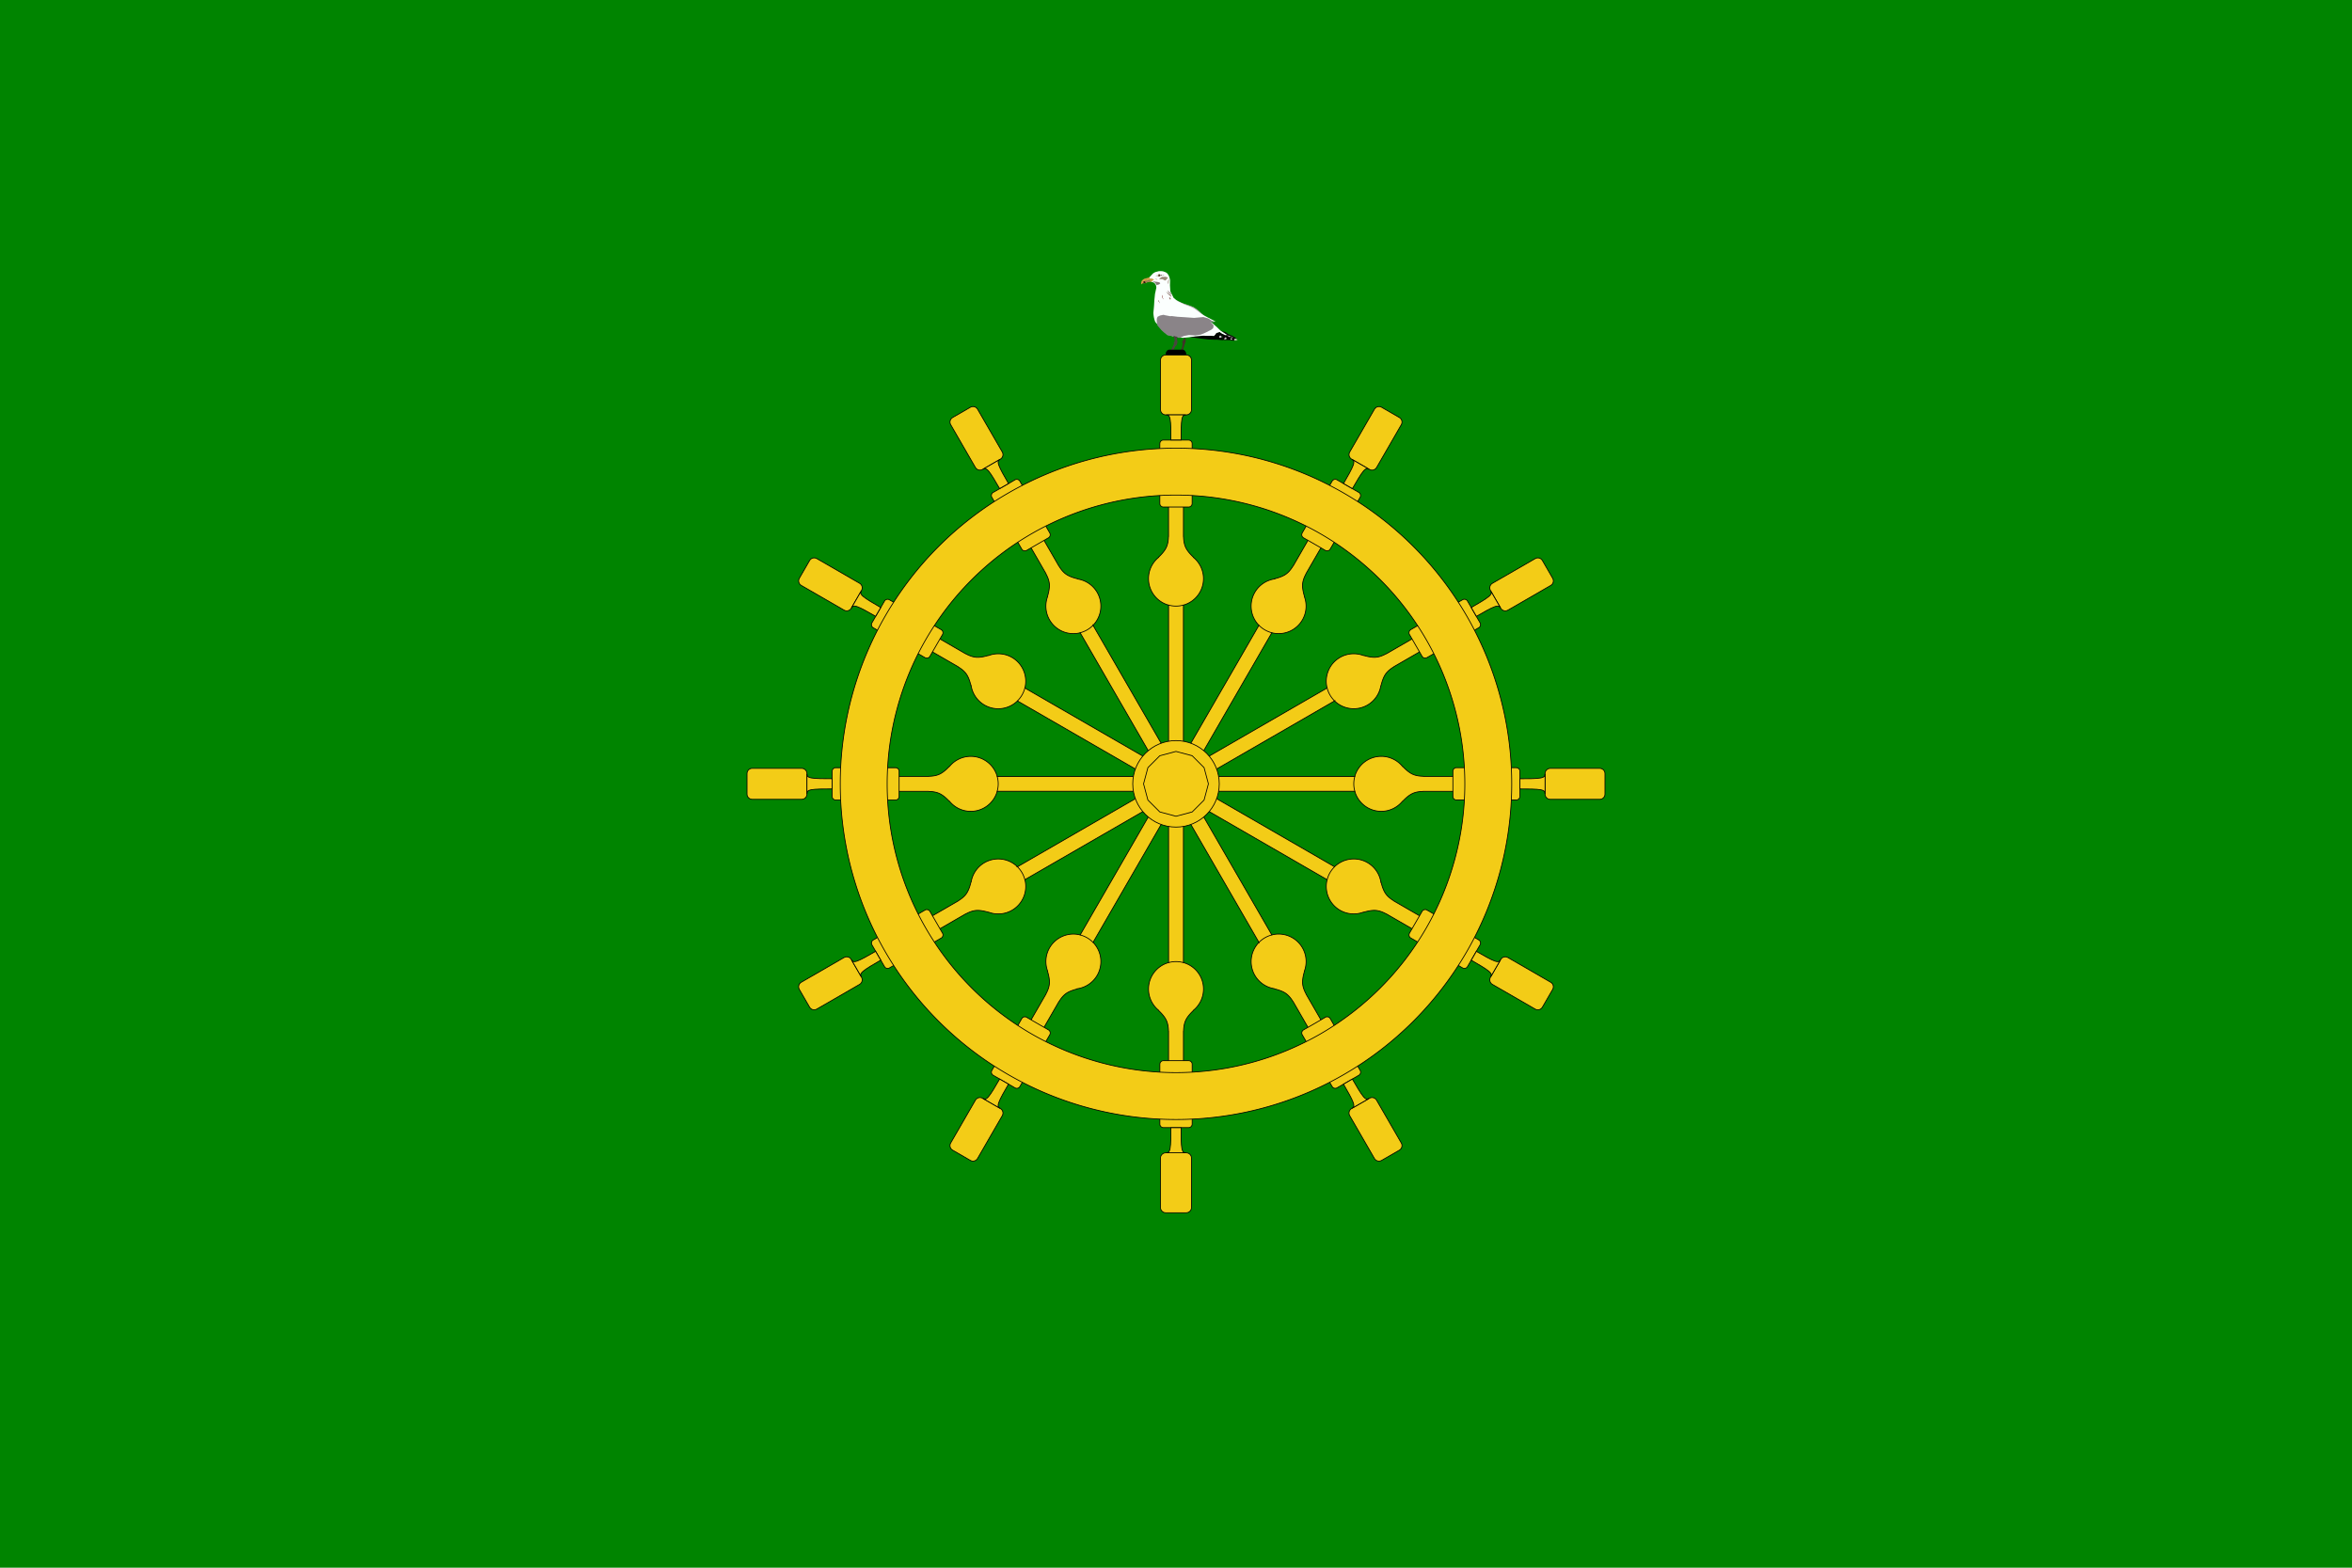 <?xml version="1.0" encoding="UTF-8"?>
<svg width="600" height="400" version="1.1" viewBox="0 0 600 400" xmlns="http://www.w3.org/2000/svg" xmlns:xlink="http://www.w3.org/1999/xlink">
 <g transform="translate(9.7656e-6 -2.1973e-5)">
  <rect x="-9.7656e-6" y="2.1973e-5" width="600" height="400" rx="0" ry="0" fill="#008400"/>
  <g transform="translate(413.52 2.316)">
   <path d="m-106.5 78.503-1.482-1.627-1.048-0.759-1.699-0.651-0.47-0.145-1.048-0.361-0.868-0.398-0.94 0.036-0.759 0.217-0.795 0.795-0.904 0.615-0.615 0.795 0.831 1.301 2.169 0.253 2.639 0.145 1.88 0.217 2.856-0.072z" fill="#e3e3e1"/>
   <path d="m-114.1 76.593 0.915-2.194-1.602 0.17-0.795 0.759-0.651 0.506-0.976 1.157 0.832 1.446 2.386 0.289 2.458 0.145 3.434 0.217 1.88-0.217-0.434-0.868-0.971-0.979c-0.621-0.476-1.16-0.914-1.986-1.226l-1.273-0.434-0.331-0.098-0.793-0.284-0.909-0.473-0.269-0.11z" fill="#a5a6a1"/>
   <path d="m-114.3 74.093 0.18-0.398-0.84-1.676-0.097-1.527 0.032-1.315c-0.129-0.664-0.285-1.191-0.612-1.591-0.298-0.465-0.773-0.483-1.193-0.673-0.337-0.044-0.675-0.072-1.012-0.05l-0.976 0.253-0.506 0.289-0.361 0.361-0.289 0.325-0.349 0.36-0.02 0.399h0.542l0.578 0.145-0.361 0.253-0.325 0.217 0.05 0.129 0.601 0.16 0.424 0.347c0.182 0.213 0.28 0.548 0.299 0.991l-0.34 1.567-0.167 1.614-0.073 1.301-0.071 0.831-0.109 1.121c0.046 0.71 0.131 1.437 0.47 2.277l1.771 2.061 1.374 1.193 1.663 0.506 2.241 0.325 3.217-0.325 2.82-0.108 1.988 0.036 0.578-0.723 0.759-0.289 1.446 0.868 0.615-0.217-1.663-0.976c-0.505-0.395-0.919-0.933-1.547-1.417l-1.273-1.113 1.446 0.108-2.711-1.41-0.94-0.578-1.771-1.301-0.759-0.398-1.808-0.687-1.554-0.736c-0.408-0.289-0.797-0.609-1.188-0.934z" fill="#fbfffe"/>
   <path d="m-115 78.363-1.338-0.253-0.361-0.108-0.868 0.181-0.651 0.325-0.18 0.434-0.036 0.398v0.434l0.217 1.012 1.01 1.159 0.704 0.646 0.855 0.676 0.687 0.108 2.347 0.52 1.193-0.506 1.229-0.217 1.554 0.108 1.446-0.217 1.193-0.506 1.446-0.723 0.542-0.434v-0.217l0.109-0.434-0.831-0.976 1.121 0.253-1.663-1.085-1.265-0.362-2.35 0.217-2.494-0.181-1.771-0.108-1.446-0.181z" fill="#8a8488"/>
   <path d="m-101.6 83.423 0.036 1.012 1.699 0.036 0.976 0.145h0.289l-0.071-0.289 0.542-0.289-0.976-0.651-1.085-0.434-0.651-0.506-0.795-0.253-0.18-0.145h-0.145l1.084 0.795 0.542 0.361h-0.687l-0.434-0.253z" fill="#090307"/>
   <path d="m-112.4 87.803 0.25-1.091 0.253-0.723 0.143 0.325-0.19-0.312 0.119-0.7-0.153-0.47 0.19-0.253 0.18-0.145v-0.434l0.449-0.036 0.093 0.289v0.615l-0.253 0.723-0.347 1.157-0.286 1.055" fill="#413328"/>
   <path d="m-115.1 87.803 0.557-1.28 0.46-0.969 0.062-0.186-0.087-0.224 0.026-0.087 0.358 0.137-0.385-0.112 0.261-0.323-0.062-0.497-0.273-0.944 0.484 0.199 0.46 0.087 0.125 0.074-0.163 0.323 0.026 0.261 0.099 0.633v0.211l-0.125 0.385-0.149 0.373-0.211 0.087-0.807 1.59-0.073 0.26" fill="#49463e"/>
   <path d="m-117.8 67.623v-0.091l-0.135 0.02-0.107 0.079-0.087 0.17 0.123-0.099 0.143-0.048h0.095l0.071 0.044 0.111 0.075 0.075 0.04-0.052-0.127-0.17-0.139-0.079-0.016z" fill="#d3d0c9"/>
   <path d="m-117.5 67.903-0.036 0.012-0.024 0.17-0.075 0.063-0.115 0.067-0.115-0.016-0.117-0.093-0.02-0.149 0.067-0.127 0.063-0.048 0.095-0.028 0.135 0.012 0.052 0.051 0.052 0.107-0.079-0.131z" fill="#310300"/>
   <path d="m-117.7 67.933-0.046 0.021-0.02 0.05-0.079 0.048-0.079-0.018-0.028-0.06 0.024-0.063 0.052-0.04 0.069-0.01 0.048 0.029v0.027l0.095-0.044-0.052-0.071-0.099-0.025-0.101 0.023-0.053 0.035-0.042 0.054-0.04 0.065c0 0.068-0.02 0.135 0.028 0.183l0.077 0.038 0.067 0.025c0.04 0.012 0.071 2e-3 0.101-0.018l0.113-0.081 0.024-0.073 0.02-0.044-0.022-0.104-0.02-0.012-0.087 0.038 0.02 0.025z" fill="#a69d74"/>
   <path d="m-117.8 67.943-0.03-0.088-0.055 0.036-0.024 0.05v0.083l0.038 0.033 0.071 4e-3 0.048-0.016 0.038-0.025 0.024-0.035v-0.077l-0.05-0.046-0.028-6e-3 -0.057 2e-3z" fill="#1e0411"/>
   <path d="m-118.1 68.023-0.095-0.031 0.083-0.153 0.109-0.109 0.095-0.061 0.095-0.016 0.129 0.02 0.063 0.02 0.073 0.078 0.075 0.112v0.056l-0.02 0.114-0.111 0.117-0.212 0.089-0.17-0.016-0.089-0.047-0.067-0.053-0.034-0.053-0.02-0.075v-0.025l0.157 0.014 0.02 0.07 0.05 0.07 0.077 0.059 0.101 0.014 0.081-0.034 0.121-0.1 0.042-0.139-0.026-0.07-0.067-0.086-0.091-0.05-0.083 2e-3 -0.083 0.022-0.055 0.036-0.067 0.075-0.042 0.078v0.072z" fill="#603610"/>
   <path d="m-120.7 68.813-0.097-0.219-0.462 0.121-0.328 0.085-0.34 0.207-0.279 0.28-0.109 0.158-0.073 0.304v0.34l0.036 0.11c0.052 0.156 0.205-0.2 0.286-0.207l0.219-0.02 0.31 8e-3 0.45-0.151 0.303-0.129 0.353-0.073c0.229-0.063 0.378-0.046 0.547-0.049l0.147-0.012 0.121-0.182 0.243-0.17 0.182-0.134 0.062-0.097-0.28-0.109-0.206-0.061-0.292-0.012-0.243-0.012h-0.073l-0.073-0.182 0.097-0.134-0.02-0.061h-0.073l-0.147 0.061-0.17 0.061-0.085 0.036-0.109 0.03z" fill="#d59f49"/>
   <path d="m-121.1 69.043-0.133 0.024-0.077 0.036 0.02 0.018 0.115-0.018 0.127-0.042 0.089-0.048z" fill="#3b0503"/>
   <path d="m-121.6 69.663-0.071-0.186-0.151 0.084-0.127 0.072 0.121 0.078 0.03 0.072-0.024 0.084-0.02 0.066-0.071 0.042h0.222l0.095 6e-3 0.151-0.066 0.174-0.054 0.036-0.072-0.02-0.126-0.089-0.114-0.06-0.048v-0.048l0.06-0.036 0.103-0.066-0.21 0.042-0.109 0.036-0.133 0.06z" fill="#2e1614"/>
   <path d="m-118.5 68.943-0.139-0.036h-0.2l-0.133 0.012 0.366 0.048h0.02l0.174 0.048 0.151-0.018 0.107 6e-3 -0.228-0.06-0.053-0.042-0.109-0.012-0.095 6e-3z" fill="#93583a"/>
   <path d="m-103 83.723-0.398 0.652-1.814-0.064-1.972-0.239-2.148-0.302-0.795-0.08 2.227-0.207 1.304-0.143 1.241 0.048 0.7-0.032 0.827 0.08 0.429-0.493 0.19-0.286 0.621-0.159 0.174-0.111 0.493 0.398 0.302 0.127 0.159 0.08-0.174 0.62 0.079 0.461 0.02 0.207v0.096l-0.032 0.111-1.543-0.127h-0.318z" fill="#000501"/>
   <path d="m-102.1 83.643-0.382-0.08 0.255-0.302 0.366 0.286v0.159l-0.143 0.096-0.19 0.048h-0.239l-0.079-0.255 0.079-0.127 0.127-0.143 0.095-0.064 0.143 0.127z" fill="#d0d0d0"/>
   <path d="m-99.4 84.193-0.174-0.143-0.047 0.143 0.079 0.159 0.366-0.048-0.063-0.27-0.174-0.064-0.19 0.064z" fill="#d5d6ce"/>
   <path d="m-100.9 84.013-0.271 0.111v-0.127l0.19-0.159 0.095-0.096 0.032-0.032 0.159 0.159 0.063 0.096v0.191l-0.462 0.175-0.063-0.016-0.048-0.175z" fill="#d1cec9"/>
   <path d="m-99.8 83.573 0.02 0.239-0.223-0.239-0.366-0.207-0.239-0.111 0.621 0.096 0.35 0.143 0.493 0.191 0.207 0.159 0.02 0.064-0.366-0.143-0.414-0.223z" fill="#cdd9cd"/>
   <path d="m-98.3 84.413-0.02-0.286-0.318 0.048-0.095 0.143 0.079 0.111 0.095 0.096 0.398-0.016 0.302-0.111 0.095-0.016-0.35-0.175-0.095-0.064-0.048-0.016-0.111 0.048z" fill="#d1d3c5"/>
   <path d="m-116.5 68.603-0.574-0.323-0.663 0.484v0.179l0.735-0.018 0.574 0.287 0.233 0.036 0.519-0.556 0.071-0.233-0.251-0.054-0.43-0.125-0.341 0.036h-0.483z" fill="#9b8a78"/>
   <path d="m-117.3 67.903 0.022-0.068 0.03-0.038 0.113 0.114 0.174 0.016h0.145l0.288 0.045 0.113 8e-3 -0.227 0.023-0.219-8e-3 -0.196-0.038h-0.062l-0.204 0.091-0.075 0.068 0.062-0.136v-0.166l0.038-0.038 0.046 0.03z" fill="#31231a"/>
   <path d="m-118.3 68.363 0.038-0.068-0.129-0.091 0.062 0.114z" fill="#523932"/>
   <path d="m-118.5 68.043-0.038-0.083-0.075 0.121-0.083 0.068 0.212-0.045 0.046-0.045 0.053-0.068 0.024-0.03-0.075-0.023-0.022 0.016-0.091 0.023z" fill="#715a60"/>
   <path d="m-118.8 69.703 0.061-0.144-0.303-0.038-0.219-0.03-0.212 0.083 0.137 0.038 0.34 0.136 0.182 0.136 0.303 0.371 0.121 0.227 0.137-0.219-0.046-0.235-0.145-0.182-0.024-0.129-0.105-0.098-0.091-0.053-0.075-8e-3z" fill="#847a7b"/>
   <path d="m-118.7 69.813 0.188-0.229 0.242 0.04 0.377 0.081 0.229 0.081 0.121 0.215-0.256 0.215-0.242 0.108-0.269 0.04h-0.161l-0.081-0.336-0.215-0.229z" fill="#827775"/>
   <path d="m-116.9 73.683v-0.43l-0.202-0.336v0.404l0.067 0.39 0.04 0.014 0.215 0.256 0.174 0.081z" fill="#ad7a76"/>
   <path d="m-115.4 72.643-0.135-0.188-0.229-0.175-0.296-0.067 0.35 0.229 0.121 0.188 0.255 0.256 0.188 0.135 0.229 0.202 0.202 0.188 0.02-0.148-0.256-0.336-0.188-0.121z" fill="#705043"/>
   <path d="m-115.1 72.343-0.269-0.309-0.269-0.256 0.04 0.188 0.269 0.377 0.149 0.202 0.296 0.121 0.188 0.242-0.028-0.256-0.107-0.175z" fill="#897574"/>
   <path d="m-114.9 73.803-0.174-0.175-0.135-0.175-0.028 0.148 0.02 0.162 0.067 0.215 0.188 0.148 0.121-0.135z" fill="#8e685d"/>
   <path d="m-118 74.663-0.053-0.175 0.149-0.269 0.028 0.215 0.174 0.457v0.188l0.095 0.148-0.163-0.269-0.04-0.135-0.121-0.256z" fill="#897763"/>
   <path d="m-115.5 69.593 0.283-0.359-0.038-0.378-0.34 0.453-0.151 0.264 0.038 0.283 0.188 0.359 0.17-0.396v-0.208l0.127-0.37z" fill="#cac4b8"/>
   <path d="m-120.1 69.263-0.085-0.223-0.429 0.129-0.3 0.12-0.172 0.026-0.18 0.103-0.111 0.112 0.137 0.12v0.163l0.429-0.172 0.344-0.086 0.275-0.051 0.085-0.06z" fill="#917e56"/>
  </g>
  <rect x="297.42" y="89.289" width="5.151" height="13.972" rx=".87" ry="1.221" stroke="#000" stroke-linecap="round" stroke-width=".153"/>
  <g id="b">
   <g id="c">
    <g id="a" transform="translate(-.076 .225)">
     <path d="m299.06 128.09c-0.493 0-0.89 0.397-0.89 0.89v7.721c0 0.01-0.024 0.018-0.024 0.027-0.022 0.577-0.065 1.728-0.569 2.775-0.504 1.047-1.471 1.982-1.954 2.45-0.02 0.01 0.02 0.021 0.02 0.031a7.014 7.014 0 0 0-2.582 5.434 7.014 7.014 0 0 0 5.117 6.75v50.117c0 0.493 0.397 0.89 0.89 0.89h2.013c0.493 0 0.89-0.397 0.89-0.89v-50.121a7.014 7.014 0 0 0 5.117-6.746 7.014 7.014 0 0 0-2.585-5.43c7e-4 -0.012 0.024-0.023 0.02-0.035-0.483-0.468-1.45-1.403-1.954-2.45s-0.548-2.198-0.569-2.775c-4e-4 -8e-3 -0.02-0.016-0.02-0.023v-7.725c0-0.493-0.397-0.89-0.89-0.89z" fill="#f3cc17" stroke="#000" stroke-linecap="round" stroke-width=".198"/>
     <path d="m296.84 112.06h6.465c0.493 0 0.891 0.397 0.891 0.891v15.301c0 0.493-0.397 0.891-0.891 0.891h-6.465c-0.493 0-0.891-0.397-0.891-0.891v-15.301c0-0.493 0.397-0.891 0.891-0.891z" fill="#f3cc17" stroke="#000" stroke-linecap="round" stroke-width=".198"/>
     <path d="m301.97 154.16a7.014 7.014 0 0 1-1.896 0.261 7.014 7.014 0 0 1-1.899-0.262" fill="#f3cc17" stroke="#000" stroke-linecap="round" stroke-width=".198"/>
     <path d="m297.46 90.338h5.236c0.74 0 1.336 0.596 1.336 1.336v12.617c0 0.74-0.596 1.336-1.336 1.336h-5.236c-0.74 0-1.336-0.596-1.336-1.336v-12.617c0-0.74 0.596-1.336 1.336-1.336z" fill="#f3cc17" stroke="#000" stroke-linecap="round" stroke-width=".198"/>
     <path d="m301.38 112.04c0-2.116 0-4.234 0.204-5.301s0.613-1.088 1.024-1.109h-5.058c0.411 0.021 0.82 0.042 1.024 1.109s0.204 3.185 0.204 5.301z" fill="#f3cc17" stroke="#000" stroke-linecap="round" stroke-width=".198"/>
    </g>
    <use transform="rotate(30 300 200)" xlink:href="#a"/>
    <use transform="rotate(60 300 200)" xlink:href="#a"/>
   </g>
   <use transform="rotate(90 300 200)" xlink:href="#c"/>
  </g>
  <use transform="rotate(180 300 200)" xlink:href="#b"/>
  <g fill="#f3cc17" stroke="#000" stroke-linecap="round" stroke-width=".198">
   <circle cx="300" cy="200" r="11.035"/>
   <path d="m308.27 200-1.108 4.136-3.028 3.028-4.136 1.108-4.136-1.108-3.028-3.028-1.108-4.136 1.108-4.136 3.028-3.028 4.136-1.108 4.136 1.108 3.028 3.028z"/>
   <path d="m300 114.35a85.646 85.646 0 0 0-85.648 85.648 85.646 85.646 0 0 0 85.648 85.648 85.646 85.646 0 0 0 85.644-85.648 85.646 85.646 0 0 0-85.644-85.648zm0 11.967a73.681 73.681 0 0 1 73.681 73.681 73.681 73.681 0 0 1-73.681 73.681 73.681 73.681 0 0 1-73.685-73.681 73.681 73.681 0 0 1 73.685-73.681z"/>
  </g>
 </g>
</svg>
